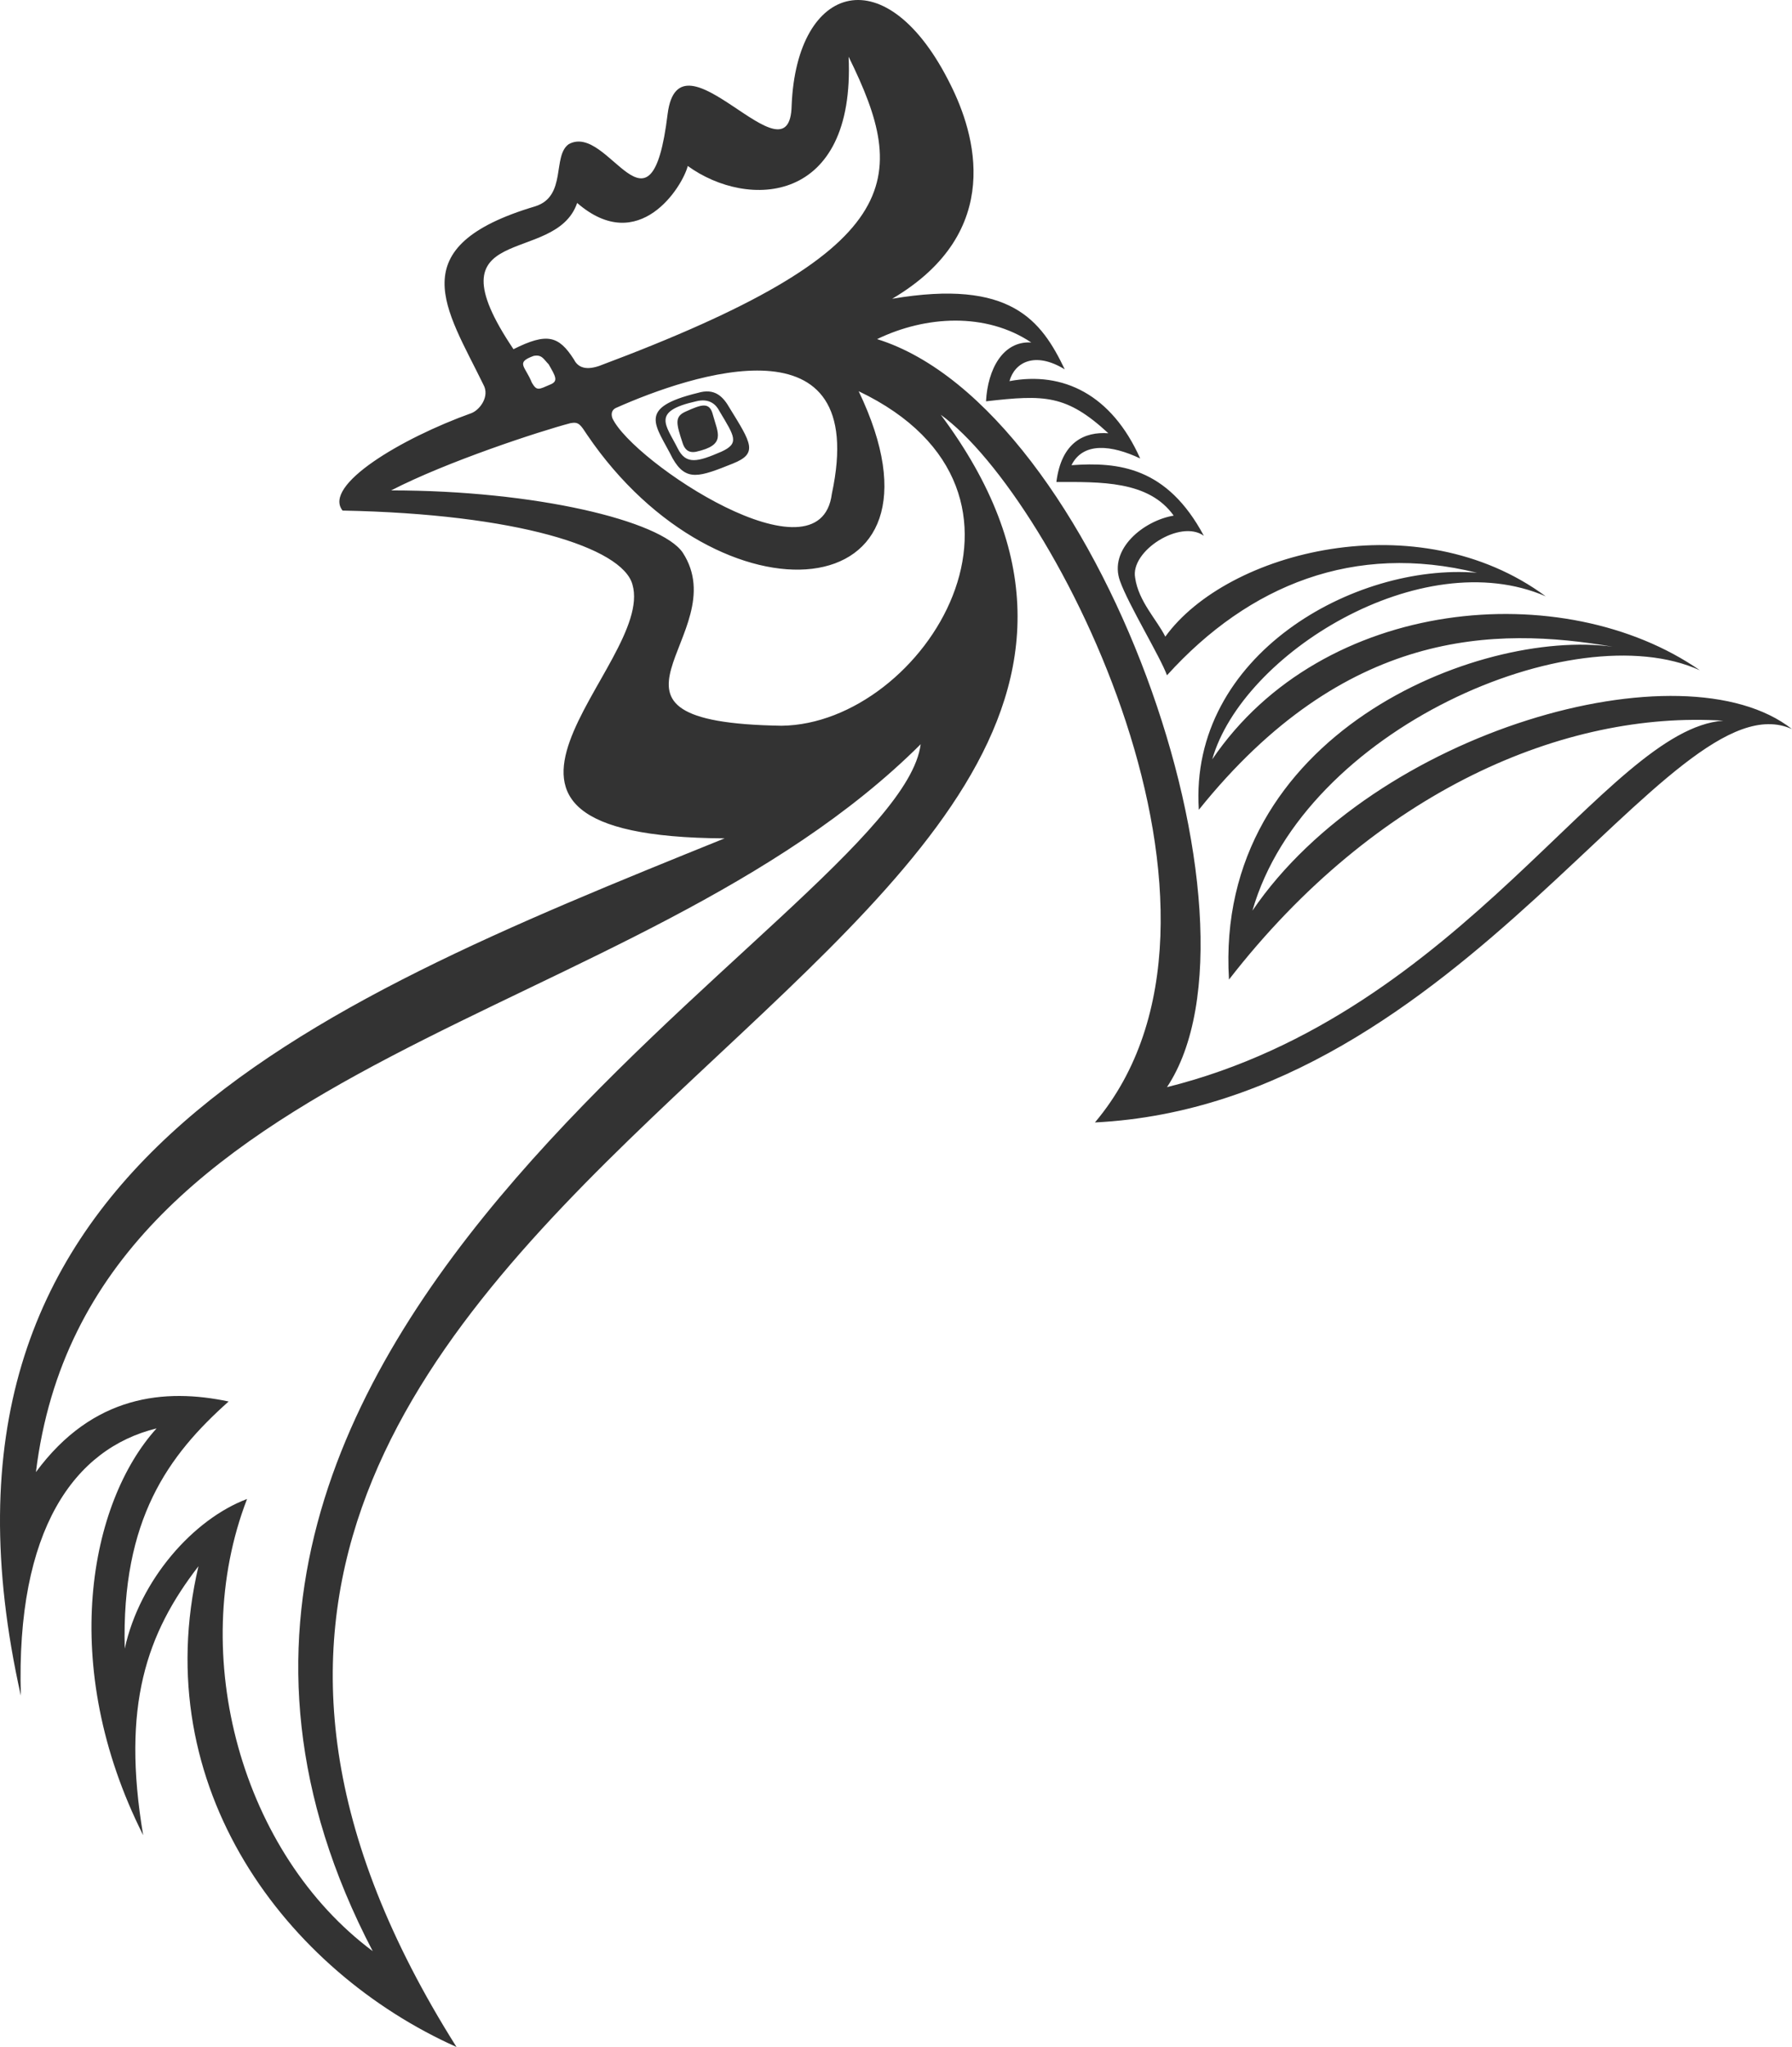 <?xml version="1.0" encoding="UTF-8"?> <svg xmlns="http://www.w3.org/2000/svg" width="662" height="756" viewBox="0 0 662 756" fill="none"><path fill-rule="evenodd" clip-rule="evenodd" d="M257.164 148.213C240.451 151.938 246.022 156.905 250.355 165.596C253.45 171.805 257.783 170.563 266.45 166.838C273.259 163.734 271.402 161.251 265.831 151.938C264.592 149.455 262.116 146.972 257.164 148.213ZM257.783 145.109C234.88 150.697 242.308 156.905 248.498 169.321C253.45 178.013 258.402 176.15 270.783 171.184C280.068 167.459 277.592 163.734 269.545 150.697C267.069 146.351 263.973 143.247 257.783 145.109ZM317.209 144.488C395.205 181.738 341.35 267.412 288.734 268.032C208.881 266.791 272.021 234.508 252.212 204.087C244.165 192.292 197.739 181.117 144.504 181.117C164.931 170.563 198.977 159.388 210.738 156.284C213.833 155.663 214.452 156.905 216.928 160.63C265.831 232.645 356.207 225.816 317.209 144.488ZM226.214 154.422C233.642 170.563 302.971 216.504 307.304 182.359C321.542 115.93 255.307 138.28 227.452 150.697C226.214 151.317 225.595 152.559 226.214 154.422ZM313.495 20.944C315.971 75.577 276.354 77.439 254.069 61.298C252.212 68.748 236.118 94.822 213.214 74.956C205.167 98.547 157.503 81.164 189.692 128.968C202.072 122.759 206.405 124.001 211.976 132.693C213.214 135.176 215.69 137.038 221.261 135.176C335.779 92.339 335.779 66.265 313.495 20.944ZM137.694 720.613C89.411 684.605 68.984 611.348 91.268 553.611C71.46 561.061 51.651 583.411 46.08 608.865C44.842 561.061 62.175 537.47 84.459 517.604C60.937 512.637 34.319 515.12 13.272 543.678C32.462 387.851 234.88 379.781 340.112 274.861C332.065 338.806 16.986 489.667 137.694 720.613ZM431.107 401.51C471.962 340.048 405.728 150.697 324.018 125.243C341.969 116.551 364.254 115.31 380.967 126.484C370.444 125.864 364.873 136.418 364.254 148.213C385.919 145.73 393.967 145.73 409.442 160.009C400.776 159.388 392.11 163.113 390.253 178.013C406.347 178.013 424.298 177.392 433.584 190.429C422.441 192.292 409.442 202.846 413.775 214.641C416.87 223.333 428.631 242.579 431.107 249.408C461.439 215.883 500.437 200.363 545.625 211.537C500.437 207.812 439.155 241.958 442.869 299.074C496.723 232.025 552.434 231.404 595.765 238.854C546.244 232.025 448.44 271.136 454.011 361.777C508.484 291.624 578.433 262.445 636.62 266.17C593.289 269.274 540.673 374.193 431.107 401.51ZM197.12 131.451C190.311 133.934 194.025 135.176 196.501 141.384C198.358 144.488 198.977 143.868 203.31 142.005C206.405 140.763 205.167 138.901 202.691 134.555C200.834 132.693 200.215 130.83 197.12 131.451ZM404.49 414.547C468.867 338.185 389.633 183.6 347.54 153.18C501.675 359.914 -31.916 438.138 168.645 756C106.125 728.063 54.127 660.393 73.317 578.444C54.127 603.277 44.842 629.973 52.889 677.776C21.32 615.073 33.081 554.853 57.842 527.537C27.51 534.987 5.844 564.786 7.701 626.248C-35.63 432.551 111.077 372.952 267.688 309.628C151.932 309.007 242.308 245.683 233.642 215.883C229.928 202.225 190.93 189.809 126.552 188.567C119.124 179.255 148.218 161.871 174.216 152.559C177.311 151.317 181.025 146.351 178.549 142.005C164.931 114.068 147.599 91.097 197.739 76.198C209.5 72.473 203.929 57.573 210.119 53.227C224.976 45.157 240.451 92.96 246.641 42.052C250.974 8.528 291.829 69.369 292.448 38.948C294.305 -6.372 327.732 -16.305 351.255 31.498C359.921 48.882 371.682 85.51 329.589 110.343C373.539 102.893 384.681 118.414 393.348 136.418C382.205 129.589 374.777 133.934 372.92 140.763C392.729 137.038 410.68 145.73 421.203 169.321C410.68 164.355 400.157 163.113 395.824 171.805C413.156 170.563 431.107 172.425 444.726 197.879C436.06 191.671 417.489 203.467 419.346 213.4C420.584 222.091 427.393 228.92 430.488 235.129C453.392 203.467 523.96 185.463 571.005 220.229C525.198 200.363 458.963 241.337 447.821 280.449C488.676 220.229 577.814 212.779 627.954 247.545C581.528 226.437 481.867 269.274 462.677 336.323C507.865 269.895 621.764 237.612 662 269.274C616.812 248.787 540.673 407.718 404.49 414.547ZM257.164 166.838C268.307 164.355 265.211 160.009 263.354 153.18C262.116 148.213 259.021 149.455 253.45 151.938C249.117 153.801 249.736 156.284 252.212 163.734C252.831 165.596 254.069 167.459 257.164 166.838Z" fill="#333333"></path></svg> 